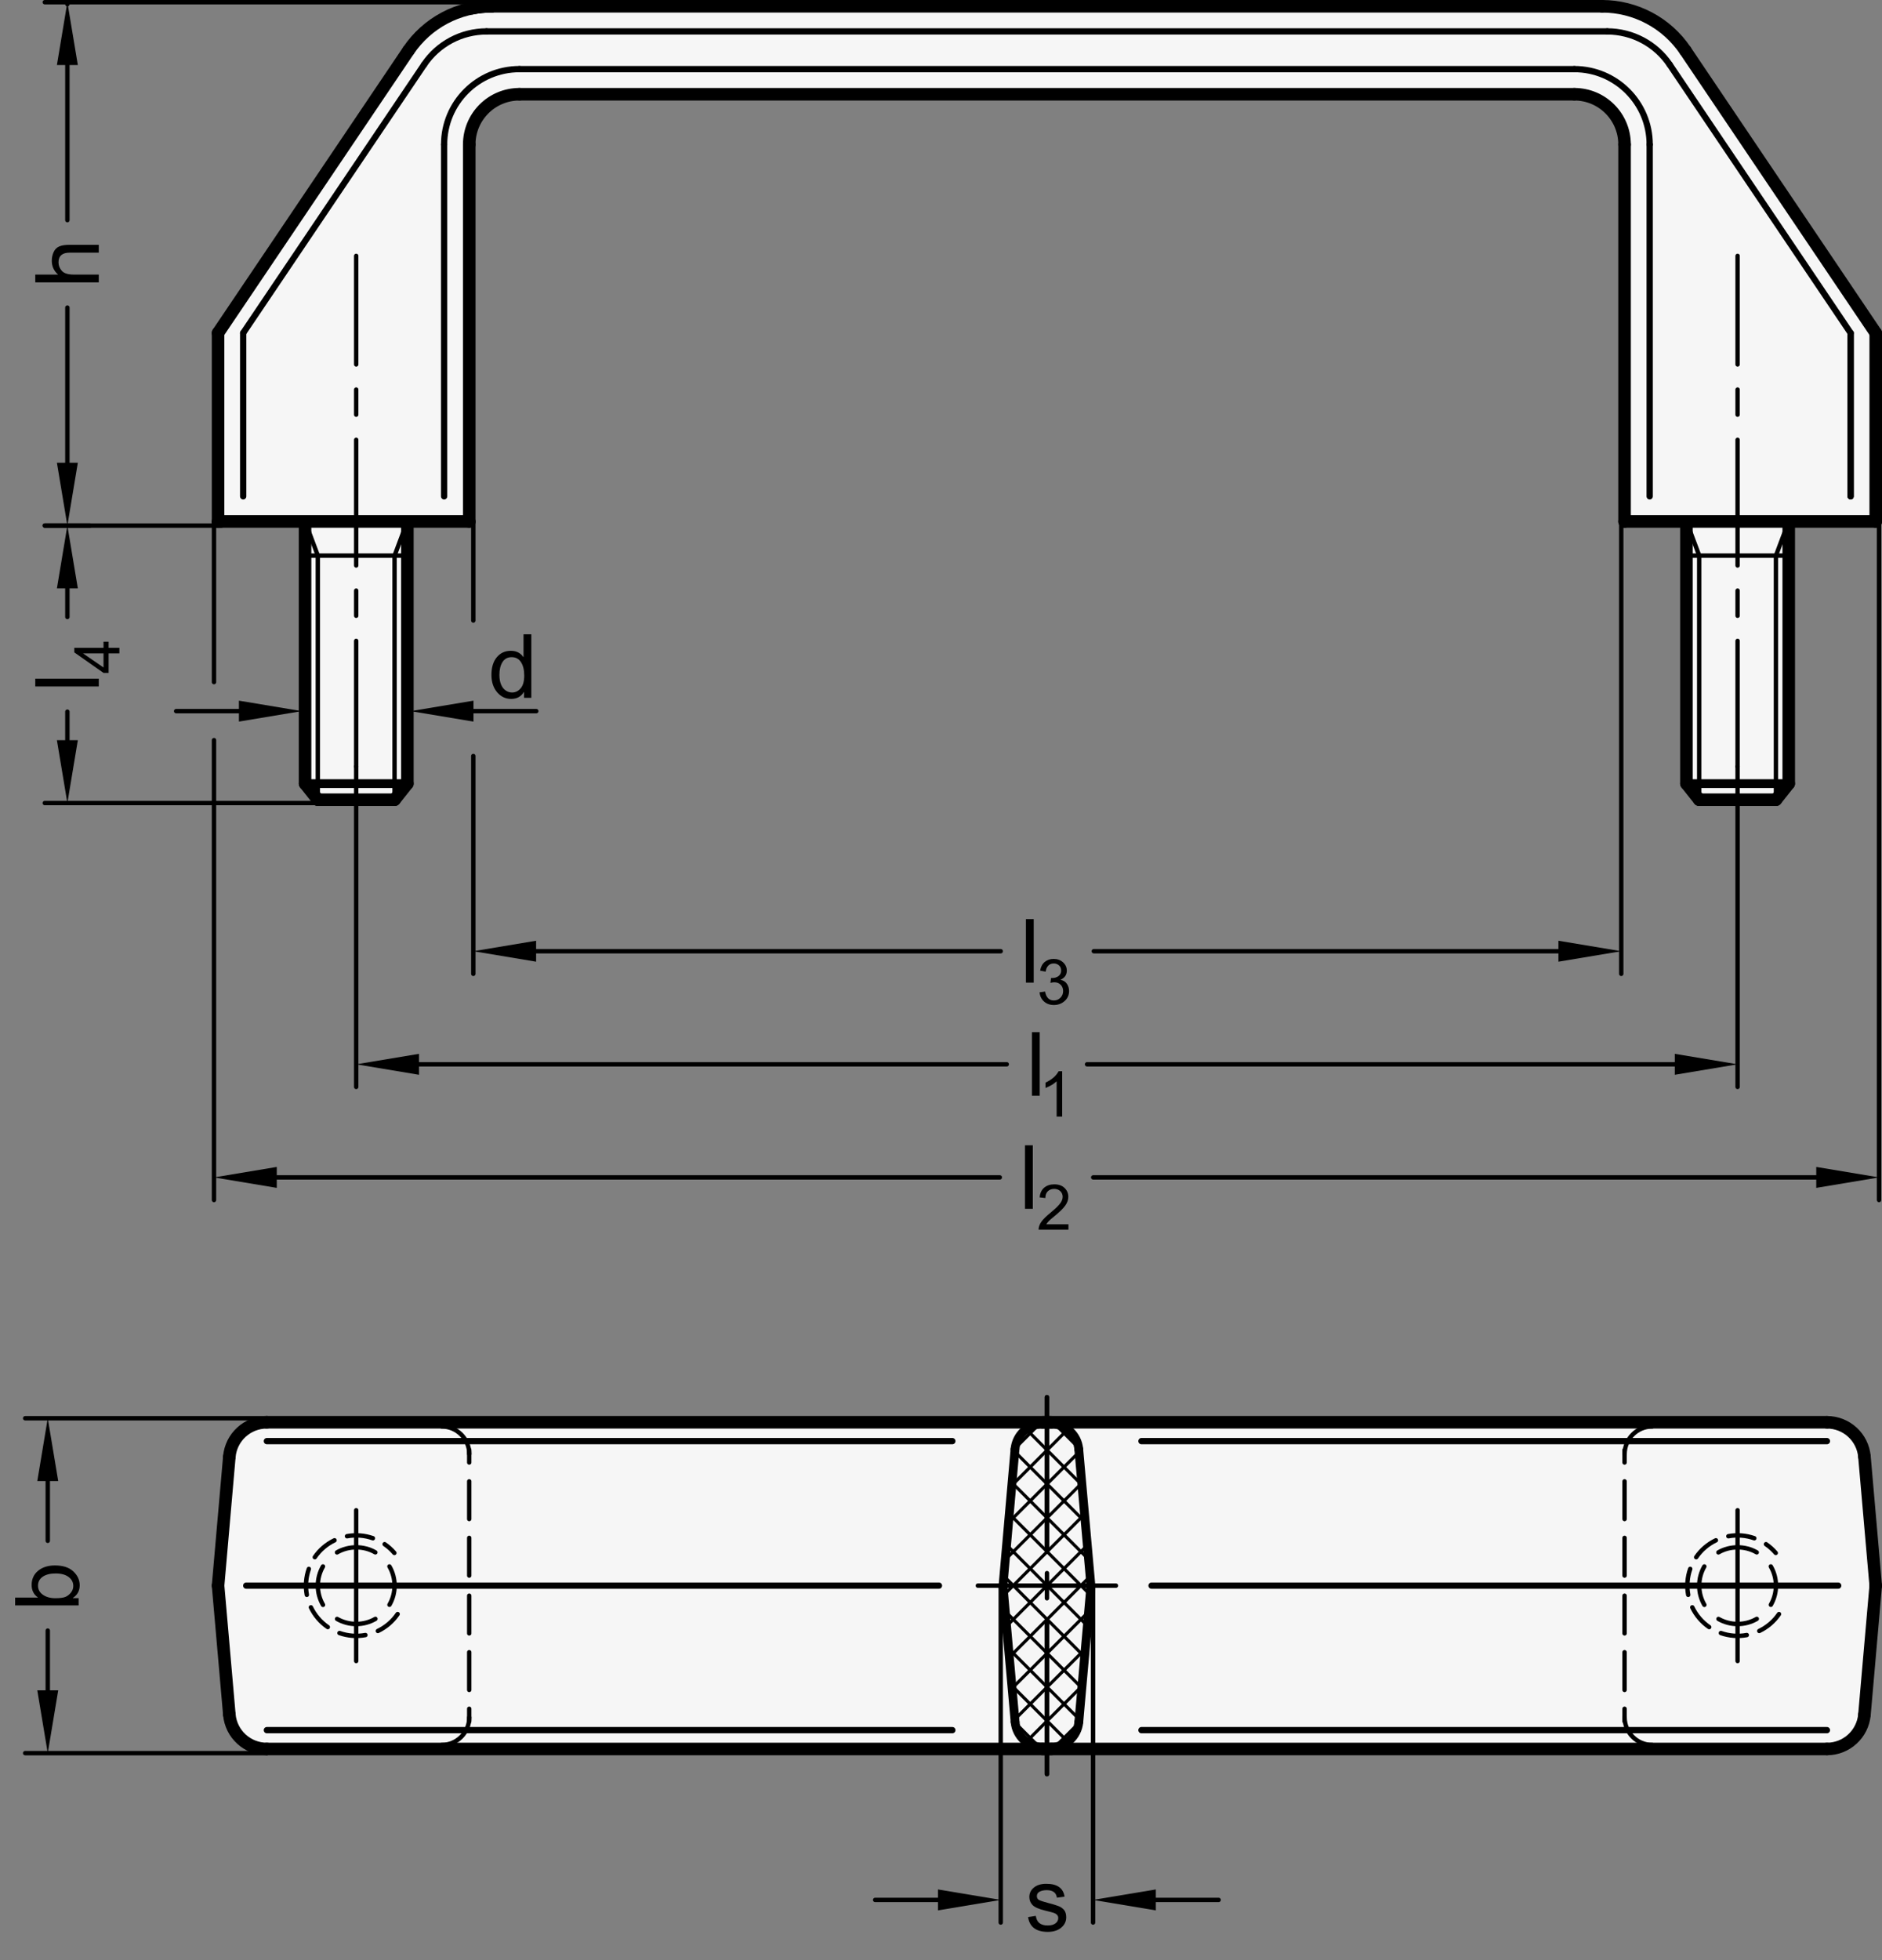 <?xml version="1.0" encoding="utf-8"?>
<!-- Generator: Adobe Illustrator 19.1.0, SVG Export Plug-In . SVG Version: 6.00 Build 0)  -->
<svg version="1.1" xmlns="http://www.w3.org/2000/svg" xmlns:xlink="http://www.w3.org/1999/xlink" x="0px" y="0px"
	 viewBox="0 0 212.407 221.078" enable-background="new 0 0 212.407 221.078" xml:space="preserve">
<rect x="0" y="0" width="212.407" height="221.078" fill="#808080" stroke="none"/>
<g id="MD_x5F_3_x5F_FUELLUNG_x5F_WS">
	<g id="POLYLINE_2_">
		<path fill="#FFFFFF" d="M30.12,197.273c-2.205,0-4.044-1.685-4.236-3.881l-1.272-14.544l1.272-14.544
			c0.192-2.196,2.031-3.881,4.236-3.881h176.07c2.205,0,4.044,1.685,4.236,3.881l1.272,14.544l-1.272,14.544
			c-0.192,2.196-2.031,3.881-4.236,3.881H30.12z"/>
	</g>
	<g id="POLYLINE_3_">
		<path fill="#FFFFFF" d="M52.958,58.819h-6.982v29.566l-1.443,1.819h-8.66l-1.443-1.819V58.819h-9.817v-21.26L46.096,5.707
			c2.108-3.125,5.631-4.998,9.4-4.998h125.317c3.769,0,7.292,1.873,9.4,4.998l21.485,31.852v21.26h-9.817v29.566l-1.443,1.819h-8.66
			l-1.443-1.819V58.819h-6.982v-42.52c0-3.131-2.538-5.669-5.669-5.669H58.628c-3.131,0-5.669,2.538-5.669,5.669V58.819z"/>
	</g>
	<g id="ARC_36_">
		<path fill="#FFFFFF" d="M55.497,0.709c-0.753,0-1.504,0.075-2.242,0.224"/>
	</g>
</g>
<g id="MD_x5F_3_x5F_FUELLUNG_x5F_GR">
	<g id="ARC">
		<path fill="#F6F6F6" d="M55.497,0.709c-0.753,0-1.504,0.075-2.242,0.224"/>
	</g>
	<g id="POLYLINE">
		<path fill="#F6F6F6" d="M52.958,58.819h-6.982v29.566l-1.443,1.819h-8.66l-1.443-1.819V58.819h-9.817v-21.26L46.096,5.707
			c2.108-3.125,5.631-4.998,9.4-4.998h125.317c3.769,0,7.292,1.873,9.4,4.998l21.485,31.852v21.26h-9.817v29.566l-1.443,1.819h-8.66
			l-1.443-1.819V58.819h-6.982v-42.52c0-3.131-2.538-5.669-5.669-5.669H58.628c-3.131,0-5.669,2.538-5.669,5.669V58.819z"/>
	</g>
	<g id="POLYLINE_1_">
		<path fill="#F6F6F6" d="M30.12,197.273c-2.205,0-4.044-1.685-4.236-3.881l-1.272-14.544l1.272-14.544
			c0.192-2.196,2.031-3.881,4.236-3.881h176.07c2.205,0,4.044,1.685,4.236,3.881l1.272,14.544l-1.272,14.544
			c-0.192,2.196-2.031,3.881-4.236,3.881H30.12z"/>
	</g>
</g>
<g id="MD_x5F_1_x5F_050">
	<g id="LINE">
		
			<line fill="none" stroke="#000000" stroke-width="0.709" stroke-linecap="round" stroke-linejoin="round" stroke-miterlimit="10" x1="186.187" y1="55.984" x2="186.187" y2="16.299"/>
	</g>
	<g id="LINE_1_">
		
			<line fill="none" stroke="#000000" stroke-width="0.709" stroke-linecap="round" stroke-linejoin="round" stroke-miterlimit="10" x1="54.912" y1="3.543" x2="181.398" y2="3.543"/>
	</g>
	<g id="LINE_2_">
		
			<line fill="none" stroke="#000000" stroke-width="0.709" stroke-linecap="round" stroke-linejoin="round" stroke-miterlimit="10" x1="177.683" y1="7.795" x2="58.628" y2="7.795"/>
	</g>
	<g id="LINE_3_">
		
			<line fill="none" stroke="#000000" stroke-width="0.709" stroke-linecap="round" stroke-linejoin="round" stroke-miterlimit="10" x1="188.448" y1="7.292" x2="208.864" y2="37.559"/>
	</g>
	<g id="LINE_4_">
		
			<line fill="none" stroke="#000000" stroke-width="0.709" stroke-linecap="round" stroke-linejoin="round" stroke-miterlimit="10" x1="208.864" y1="37.559" x2="208.864" y2="55.984"/>
	</g>
	<g id="ARC_1_">
		
			<path fill="none" stroke="#000000" stroke-width="0.709" stroke-linecap="round" stroke-linejoin="round" stroke-miterlimit="10" d="
			M188.448,7.292c-1.581-2.344-4.223-3.749-7.05-3.749"/>
	</g>
	<g id="ARC_2_">
		
			<path fill="none" stroke="#000000" stroke-width="0.709" stroke-linecap="round" stroke-linejoin="round" stroke-miterlimit="10" d="
			M186.187,16.299c0-4.697-3.807-8.504-8.504-8.504"/>
	</g>
	<g id="LINE_5_">
		
			<line fill="none" stroke="#000000" stroke-width="0.709" stroke-linecap="round" stroke-linejoin="round" stroke-miterlimit="10" x1="30.12" y1="162.548" x2="107.484" y2="162.548"/>
	</g>
	<g id="LINE_6_">
		
			<line fill="none" stroke="#000000" stroke-width="0.709" stroke-linecap="round" stroke-linejoin="round" stroke-miterlimit="10" x1="30.12" y1="195.147" x2="107.484" y2="195.147"/>
	</g>
	<g id="LINE_7_">
		
			<line fill="none" stroke="#000000" stroke-width="0.709" stroke-linecap="round" stroke-linejoin="round" stroke-miterlimit="10" x1="27.791" y1="178.848" x2="105.971" y2="178.848"/>
	</g>
	<g id="LINE_9_">
		
			<line fill="none" stroke="#000000" stroke-width="0.709" stroke-linecap="round" stroke-linejoin="round" stroke-miterlimit="10" x1="128.826" y1="162.548" x2="206.19" y2="162.548"/>
	</g>
	<g id="LINE_10_">
		
			<line fill="none" stroke="#000000" stroke-width="0.709" stroke-linecap="round" stroke-linejoin="round" stroke-miterlimit="10" x1="128.826" y1="195.147" x2="206.19" y2="195.147"/>
	</g>
	<g id="LINE_11_">
		
			<line fill="none" stroke="#000000" stroke-width="0.709" stroke-linecap="round" stroke-linejoin="round" stroke-miterlimit="10" x1="207.463" y1="178.848" x2="129.967" y2="178.848"/>
	</g>
	<g id="LINE_20_">
		
			<line fill="none" stroke="#000000" stroke-width="0.709" stroke-linecap="round" stroke-linejoin="round" stroke-miterlimit="10" x1="208.864" y1="37.559" x2="208.864" y2="55.984"/>
	</g>
	<g id="LINE_81_">
		
			<line fill="none" stroke="#000000" stroke-width="0.709" stroke-linecap="round" stroke-linejoin="round" stroke-miterlimit="10" x1="50.124" y1="55.984" x2="50.124" y2="16.299"/>
	</g>
	<g id="LINE_82_">
		
			<line fill="none" stroke="#000000" stroke-width="0.709" stroke-linecap="round" stroke-linejoin="round" stroke-miterlimit="10" x1="47.862" y1="7.292" x2="27.446" y2="37.559"/>
	</g>
	<g id="ARC_12_">
		
			<path fill="none" stroke="#000000" stroke-width="0.709" stroke-linecap="round" stroke-linejoin="round" stroke-miterlimit="10" d="
			M54.912,3.543c-2.827,0-5.469,1.405-7.05,3.749"/>
	</g>
	<g id="ARC_13_">
		
			<path fill="none" stroke="#000000" stroke-width="0.709" stroke-linecap="round" stroke-linejoin="round" stroke-miterlimit="10" d="
			M58.628,7.795c-4.697,0-8.504,3.807-8.504,8.504"/>
	</g>
	<g id="LINE_83_">
		
			<line fill="none" stroke="#000000" stroke-width="0.709" stroke-linecap="round" stroke-linejoin="round" stroke-miterlimit="10" x1="27.446" y1="37.559" x2="27.446" y2="55.984"/>
	</g>
</g>
<g id="MD_x5F_1_x5F_035">
	<g id="LINE_8_">
		
			<line fill="none" stroke="#000000" stroke-width="0.496" stroke-linecap="round" stroke-linejoin="round" stroke-miterlimit="10" x1="110.36" y1="178.848" x2="125.95" y2="178.848"/>
	</g>
	<g id="LINE_31_">
		
			<line fill="none" stroke="#000000" stroke-width="0.496" stroke-linecap="round" stroke-linejoin="round" stroke-miterlimit="10" x1="40.202" y1="178.848" x2="40.202" y2="170.344"/>
	</g>
	<g id="LINE_32_">
		
			<line fill="none" stroke="#000000" stroke-width="0.496" stroke-linecap="round" stroke-linejoin="round" stroke-miterlimit="10" x1="40.202" y1="178.848" x2="40.202" y2="187.352"/>
	</g>
	<g id="LINE_33_">
		
			<line fill="none" stroke="#000000" stroke-width="0.496" stroke-linecap="round" stroke-linejoin="round" stroke-miterlimit="10" x1="196.108" y1="178.848" x2="196.108" y2="170.344"/>
	</g>
	<g id="LINE_34_">
		
			<line fill="none" stroke="#000000" stroke-width="0.496" stroke-linecap="round" stroke-linejoin="round" stroke-miterlimit="10" x1="196.108" y1="178.848" x2="196.108" y2="187.352"/>
	</g>
	<g id="LINE_35_">
		
			<line fill="none" stroke="#000000" stroke-width="0.496" stroke-linecap="round" stroke-linejoin="round" stroke-miterlimit="10" x1="118.155" y1="174.596" x2="118.155" y2="157.588"/>
	</g>
	<g id="LINE_36_">
		
			<line fill="none" stroke="#000000" stroke-width="0.496" stroke-linecap="round" stroke-linejoin="round" stroke-miterlimit="10" x1="118.155" y1="183.1" x2="118.155" y2="200.108"/>
	</g>
	<g id="LINE_37_">
		
			<line fill="none" stroke="#000000" stroke-width="0.496" stroke-linecap="round" stroke-linejoin="round" stroke-miterlimit="10" x1="196.108" y1="43.94" x2="196.108" y2="46.775"/>
	</g>
	<g id="LINE_38_">
		
			<line fill="none" stroke="#000000" stroke-width="0.496" stroke-linecap="round" stroke-linejoin="round" stroke-miterlimit="10" x1="196.108" y1="49.61" x2="196.108" y2="63.783"/>
	</g>
	<g id="LINE_39_">
		
			<line fill="none" stroke="#000000" stroke-width="0.496" stroke-linecap="round" stroke-linejoin="round" stroke-miterlimit="10" x1="196.108" y1="41.106" x2="196.108" y2="28.862"/>
	</g>
	<g id="LINE_40_">
		
			<line fill="none" stroke="#000000" stroke-width="0.496" stroke-linecap="round" stroke-linejoin="round" stroke-miterlimit="10" x1="40.202" y1="43.94" x2="40.202" y2="46.775"/>
	</g>
	<g id="LINE_41_">
		
			<line fill="none" stroke="#000000" stroke-width="0.496" stroke-linecap="round" stroke-linejoin="round" stroke-miterlimit="10" x1="40.202" y1="49.61" x2="40.202" y2="63.783"/>
	</g>
	<g id="LINE_42_">
		
			<line fill="none" stroke="#000000" stroke-width="0.496" stroke-linecap="round" stroke-linejoin="round" stroke-miterlimit="10" x1="40.202" y1="41.106" x2="40.202" y2="28.862"/>
	</g>
	<g id="LINE_43_">
		
			<line fill="none" stroke="#000000" stroke-width="0.496" stroke-linecap="round" stroke-linejoin="round" stroke-miterlimit="10" x1="52.958" y1="173.462" x2="52.958" y2="177.714"/>
	</g>
	<g id="LINE_44_">
		
			<line fill="none" stroke="#000000" stroke-width="0.496" stroke-linecap="round" stroke-linejoin="round" stroke-miterlimit="10" x1="52.958" y1="164.958" x2="52.958" y2="163.541"/>
	</g>
	<g id="LINE_45_">
		
			<line fill="none" stroke="#000000" stroke-width="0.496" stroke-linecap="round" stroke-linejoin="round" stroke-miterlimit="10" x1="52.958" y1="167.084" x2="52.958" y2="171.336"/>
	</g>
	<g id="LINE_46_">
		
			<line fill="none" stroke="#000000" stroke-width="0.496" stroke-linecap="round" stroke-linejoin="round" stroke-miterlimit="10" x1="52.958" y1="184.234" x2="52.958" y2="179.982"/>
	</g>
	<g id="LINE_47_">
		
			<line fill="none" stroke="#000000" stroke-width="0.496" stroke-linecap="round" stroke-linejoin="round" stroke-miterlimit="10" x1="52.958" y1="190.611" x2="52.958" y2="186.359"/>
	</g>
	<g id="LINE_48_">
		
			<line fill="none" stroke="#000000" stroke-width="0.496" stroke-linecap="round" stroke-linejoin="round" stroke-miterlimit="10" x1="52.958" y1="192.737" x2="52.958" y2="194.155"/>
	</g>
	<g id="LINE_49_">
		
			<line fill="none" stroke="#000000" stroke-width="0.496" stroke-linecap="round" stroke-linejoin="round" stroke-miterlimit="10" x1="183.352" y1="164.958" x2="183.352" y2="163.541"/>
	</g>
	<g id="LINE_50_">
		
			<line fill="none" stroke="#000000" stroke-width="0.496" stroke-linecap="round" stroke-linejoin="round" stroke-miterlimit="10" x1="183.352" y1="167.084" x2="183.352" y2="171.336"/>
	</g>
	<g id="LINE_51_">
		
			<line fill="none" stroke="#000000" stroke-width="0.496" stroke-linecap="round" stroke-linejoin="round" stroke-miterlimit="10" x1="183.352" y1="173.462" x2="183.352" y2="177.714"/>
	</g>
	<g id="LINE_52_">
		
			<line fill="none" stroke="#000000" stroke-width="0.496" stroke-linecap="round" stroke-linejoin="round" stroke-miterlimit="10" x1="183.352" y1="184.234" x2="183.352" y2="179.982"/>
	</g>
	<g id="LINE_53_">
		
			<line fill="none" stroke="#000000" stroke-width="0.496" stroke-linecap="round" stroke-linejoin="round" stroke-miterlimit="10" x1="183.352" y1="192.737" x2="183.352" y2="194.155"/>
	</g>
	<g id="LINE_54_">
		
			<line fill="none" stroke="#000000" stroke-width="0.496" stroke-linecap="round" stroke-linejoin="round" stroke-miterlimit="10" x1="183.352" y1="190.611" x2="183.352" y2="186.359"/>
	</g>
	<g id="LINE_55_">
		
			<line fill="none" stroke="#000000" stroke-width="0.496" stroke-linecap="round" stroke-linejoin="round" stroke-miterlimit="10" x1="35.872" y1="90.204" x2="35.872" y2="62.668"/>
	</g>
	<g id="LINE_56_">
		
			<line fill="none" stroke="#000000" stroke-width="0.496" stroke-linecap="round" stroke-linejoin="round" stroke-miterlimit="10" x1="44.533" y1="90.204" x2="44.533" y2="62.668"/>
	</g>
	<g id="LINE_63_">
		
			<line fill="none" stroke="#000000" stroke-width="0.496" stroke-linecap="round" stroke-linejoin="round" stroke-miterlimit="10" x1="44.533" y1="62.668" x2="45.976" y2="58.819"/>
	</g>
	<g id="LINE_64_">
		
			<line fill="none" stroke="#000000" stroke-width="0.496" stroke-linecap="round" stroke-linejoin="round" stroke-miterlimit="10" x1="45.976" y1="62.668" x2="34.429" y2="62.668"/>
	</g>
	<g id="LINE_65_">
		
			<line fill="none" stroke="#000000" stroke-width="0.496" stroke-linecap="round" stroke-linejoin="round" stroke-miterlimit="10" x1="35.872" y1="62.668" x2="34.429" y2="58.819"/>
	</g>
	<g id="LINE_66_">
		
			<line fill="none" stroke="#000000" stroke-width="0.496" stroke-linecap="round" stroke-linejoin="round" stroke-miterlimit="10" x1="40.202" y1="66.617" x2="40.202" y2="69.452"/>
	</g>
	<g id="LINE_67_">
		
			<line fill="none" stroke="#000000" stroke-width="0.496" stroke-linecap="round" stroke-linejoin="round" stroke-miterlimit="10" x1="40.202" y1="72.287" x2="40.202" y2="86.46"/>
	</g>
	<g id="LINE_68_">
		
			<line fill="none" stroke="#000000" stroke-width="0.496" stroke-linecap="round" stroke-linejoin="round" stroke-miterlimit="10" x1="191.778" y1="90.204" x2="191.778" y2="62.668"/>
	</g>
	<g id="LINE_69_">
		
			<line fill="none" stroke="#000000" stroke-width="0.496" stroke-linecap="round" stroke-linejoin="round" stroke-miterlimit="10" x1="200.438" y1="90.204" x2="200.438" y2="62.668"/>
	</g>
	<g id="LINE_76_">
		
			<line fill="none" stroke="#000000" stroke-width="0.496" stroke-linecap="round" stroke-linejoin="round" stroke-miterlimit="10" x1="200.438" y1="62.668" x2="201.881" y2="58.819"/>
	</g>
	<g id="LINE_77_">
		
			<line fill="none" stroke="#000000" stroke-width="0.496" stroke-linecap="round" stroke-linejoin="round" stroke-miterlimit="10" x1="201.881" y1="62.668" x2="190.334" y2="62.668"/>
	</g>
	<g id="LINE_78_">
		
			<line fill="none" stroke="#000000" stroke-width="0.496" stroke-linecap="round" stroke-linejoin="round" stroke-miterlimit="10" x1="191.778" y1="62.668" x2="190.334" y2="58.819"/>
	</g>
	<g id="LINE_79_">
		
			<line fill="none" stroke="#000000" stroke-width="0.496" stroke-linecap="round" stroke-linejoin="round" stroke-miterlimit="10" x1="196.108" y1="66.617" x2="196.108" y2="69.452"/>
	</g>
	<g id="LINE_80_">
		
			<line fill="none" stroke="#000000" stroke-width="0.496" stroke-linecap="round" stroke-linejoin="round" stroke-miterlimit="10" x1="196.108" y1="72.287" x2="196.108" y2="86.46"/>
	</g>
	<g id="ARC_14_">
		
			<path fill="none" stroke="#000000" stroke-width="0.496" stroke-linecap="round" stroke-linejoin="round" stroke-miterlimit="10" d="
			M35.088,181.294c0.429,0.898,1.088,1.667,1.908,2.229"/>
	</g>
	<g id="ARC_15_">
		
			<path fill="none" stroke="#000000" stroke-width="0.496" stroke-linecap="round" stroke-linejoin="round" stroke-miterlimit="10" d="
			M34.856,176.961c-0.331,0.938-0.409,1.948-0.227,2.926"/>
	</g>
	<g id="ARC_16_">
		
			<path fill="none" stroke="#000000" stroke-width="0.496" stroke-linecap="round" stroke-linejoin="round" stroke-miterlimit="10" d="
			M37.756,173.733c-0.898,0.429-1.667,1.088-2.229,1.908"/>
	</g>
	<g id="ARC_17_">
		
			<path fill="none" stroke="#000000" stroke-width="0.496" stroke-linecap="round" stroke-linejoin="round" stroke-miterlimit="10" d="
			M42.089,173.502c-0.938-0.331-1.948-0.409-2.926-0.227"/>
	</g>
	<g id="ARC_18_">
		
			<path fill="none" stroke="#000000" stroke-width="0.496" stroke-linecap="round" stroke-linejoin="round" stroke-miterlimit="10" d="
			M44.509,175.161c-0.322-0.376-0.692-0.709-1.101-0.989"/>
	</g>
	<g id="ARC_19_">
		
			<path fill="none" stroke="#000000" stroke-width="0.496" stroke-linecap="round" stroke-linejoin="round" stroke-miterlimit="10" d="
			M42.649,183.962c0.898-0.429,1.667-1.088,2.229-1.908"/>
	</g>
	<g id="ARC_20_">
		
			<path fill="none" stroke="#000000" stroke-width="0.496" stroke-linecap="round" stroke-linejoin="round" stroke-miterlimit="10" d="
			M38.316,184.194c0.938,0.331,1.948,0.409,2.926,0.227"/>
	</g>
	<g id="ARC_21_">
		
			<path fill="none" stroke="#000000" stroke-width="0.496" stroke-linecap="round" stroke-linejoin="round" stroke-miterlimit="10" d="
			M190.994,181.294c0.429,0.898,1.088,1.667,1.908,2.229"/>
	</g>
	<g id="ARC_22_">
		
			<path fill="none" stroke="#000000" stroke-width="0.496" stroke-linecap="round" stroke-linejoin="round" stroke-miterlimit="10" d="
			M190.762,176.961c-0.331,0.938-0.409,1.948-0.227,2.926"/>
	</g>
	<g id="ARC_23_">
		
			<path fill="none" stroke="#000000" stroke-width="0.496" stroke-linecap="round" stroke-linejoin="round" stroke-miterlimit="10" d="
			M193.662,173.733c-0.898,0.429-1.667,1.088-2.229,1.908"/>
	</g>
	<g id="ARC_24_">
		
			<path fill="none" stroke="#000000" stroke-width="0.496" stroke-linecap="round" stroke-linejoin="round" stroke-miterlimit="10" d="
			M197.994,173.502c-0.938-0.331-1.948-0.409-2.926-0.227"/>
	</g>
	<g id="ARC_25_">
		
			<path fill="none" stroke="#000000" stroke-width="0.496" stroke-linecap="round" stroke-linejoin="round" stroke-miterlimit="10" d="
			M200.415,175.161c-0.322-0.376-0.692-0.709-1.101-0.989"/>
	</g>
	<g id="ARC_26_">
		
			<path fill="none" stroke="#000000" stroke-width="0.496" stroke-linecap="round" stroke-linejoin="round" stroke-miterlimit="10" d="
			M198.554,183.962c0.898-0.429,1.667-1.088,2.229-1.908"/>
	</g>
	<g id="ARC_27_">
		
			<path fill="none" stroke="#000000" stroke-width="0.496" stroke-linecap="round" stroke-linejoin="round" stroke-miterlimit="10" d="
			M194.221,184.194c0.938,0.331,1.948,0.409,2.926,0.227"/>
	</g>
	<g id="ARC_32_">
		
			<path fill="none" stroke="#000000" stroke-width="0.496" stroke-linecap="round" stroke-linejoin="round" stroke-miterlimit="10" d="
			M52.965,164.009c0-1.722-1.396-3.118-3.118-3.118"/>
	</g>
	<g id="ARC_33_">
		
			<path fill="none" stroke="#000000" stroke-width="0.496" stroke-linecap="round" stroke-linejoin="round" stroke-miterlimit="10" d="
			M49.847,196.82c1.722,0,3.118-1.396,3.118-3.118"/>
	</g>
	<g id="LINE_122_">
		
			<line fill="none" stroke="#000000" stroke-width="0.496" stroke-linecap="round" stroke-linejoin="round" stroke-miterlimit="10" x1="118.162" y1="174.603" x2="118.162" y2="157.595"/>
	</g>
	<g id="LINE_123_">
		
			<line fill="none" stroke="#000000" stroke-width="0.496" stroke-linecap="round" stroke-linejoin="round" stroke-miterlimit="10" x1="118.162" y1="177.438" x2="118.162" y2="180.272"/>
	</g>
	<g id="LINE_124_">
		
			<line fill="none" stroke="#000000" stroke-width="0.496" stroke-linecap="round" stroke-linejoin="round" stroke-miterlimit="10" x1="118.162" y1="183.107" x2="118.162" y2="200.115"/>
	</g>
	<g id="ARC_34_">
		
			<path fill="none" stroke="#000000" stroke-width="0.496" stroke-linecap="round" stroke-linejoin="round" stroke-miterlimit="10" d="
			M186.477,160.891c-1.722,0-3.118,1.396-3.118,3.118"/>
	</g>
	<g id="ARC_35_">
		
			<path fill="none" stroke="#000000" stroke-width="0.496" stroke-linecap="round" stroke-linejoin="round" stroke-miterlimit="10" d="
			M183.359,193.702c0,1.722,1.396,3.118,3.118,3.118"/>
	</g>
</g>
<g id="MD_x5F_2_x5F_BEMASSUNG">
	<g id="LINE_12_">
		
			<line stroke="#000000" stroke-width="0.496" stroke-linecap="round" stroke-linejoin="round" stroke-miterlimit="10" x1="53.419" y1="58.819" x2="53.419" y2="69.989"/>
	</g>
	<g id="POINT">
		
			<line stroke="#000000" stroke-width="0.496" stroke-linecap="round" stroke-linejoin="round" stroke-miterlimit="10" x1="183.352" y1="58.819" x2="183.352" y2="58.819"/>
	</g>
	<g id="LINE_13_">
		
			<line stroke="#000000" stroke-width="0.496" stroke-linecap="round" stroke-linejoin="round" stroke-miterlimit="10" x1="24.151" y1="58.819" x2="24.151" y2="76.935"/>
	</g>
	<g id="POINT_1_">
		
			<line stroke="#000000" stroke-width="0.496" stroke-linecap="round" stroke-linejoin="round" stroke-miterlimit="10" x1="211.698" y1="58.819" x2="211.698" y2="58.819"/>
	</g>
	<g id="POINT_2_">
		
			<line stroke="#000000" stroke-width="0.496" stroke-linecap="round" stroke-linejoin="round" stroke-miterlimit="10" x1="211.698" y1="58.819" x2="211.698" y2="58.819"/>
	</g>
	<g id="POINT_3_">
		
			<line stroke="#000000" stroke-width="0.496" stroke-linecap="round" stroke-linejoin="round" stroke-miterlimit="10" x1="53.255" y1="0.933" x2="53.255" y2="0.933"/>
	</g>
	<g id="POINT_4_">
		
			<line stroke="#000000" stroke-width="0.496" stroke-linecap="round" stroke-linejoin="round" stroke-miterlimit="10" x1="7.604" y1="0.472" x2="7.604" y2="0.472"/>
	</g>
	<g id="LINE_84_">
		
			<line stroke="#000000" stroke-width="0.496" stroke-linecap="round" stroke-linejoin="round" stroke-miterlimit="10" x1="53.419" y1="85.271" x2="53.419" y2="109.841"/>
	</g>
	<g id="LINE_85_">
		
			<line stroke="#000000" stroke-width="0.496" stroke-linecap="round" stroke-linejoin="round" stroke-miterlimit="10" x1="182.977" y1="58.821" x2="182.977" y2="109.841"/>
	</g>
	<g id="LINE_86_">
		
			<line stroke="#000000" stroke-width="0.496" stroke-linecap="round" stroke-linejoin="round" stroke-miterlimit="10" x1="60.506" y1="107.29" x2="112.945" y2="107.29"/>
	</g>
	<g id="LINE_87_">
		
			<line stroke="#000000" stroke-width="0.496" stroke-linecap="round" stroke-linejoin="round" stroke-miterlimit="10" x1="175.89" y1="107.29" x2="123.45" y2="107.29"/>
	</g>
	<g id="SOLID">
		<polygon points="60.506,106.109 53.419,107.29 60.506,108.471 		"/>
	</g>
	<g id="SOLID_1_">
		<polygon points="175.89,106.109 182.977,107.29 175.89,108.471 		"/>
	</g>
	<g id="MTEXT">
		<g>
			<path d="M116.668,110.833h-0.88v-7.165h0.88V110.833z"/>
		</g>
		<g>
			<path d="M119.704,110.518c0.314,0.061,0.553,0.213,0.713,0.456c0.161,0.244,0.241,0.51,0.241,0.797
				c0,0.463-0.168,0.843-0.505,1.14c-0.336,0.298-0.739,0.446-1.209,0.446c-0.449,0-0.819-0.131-1.11-0.393
				c-0.292-0.261-0.462-0.607-0.51-1.037l0.624-0.087c0.063,0.336,0.177,0.587,0.342,0.753c0.165,0.167,0.384,0.25,0.654,0.25
				c0.291,0,0.538-0.103,0.741-0.308c0.202-0.204,0.303-0.455,0.303-0.751c0-0.284-0.092-0.521-0.275-0.708s-0.424-0.281-0.72-0.281
				c-0.121,0-0.268,0.022-0.441,0.066l0.073-0.548c0.167,0,0.299-0.009,0.396-0.024c0.098-0.017,0.206-0.056,0.326-0.118
				s0.22-0.152,0.299-0.269c0.078-0.117,0.118-0.263,0.118-0.436c0-0.253-0.084-0.448-0.252-0.587s-0.361-0.208-0.581-0.208
				c-0.252,0-0.458,0.08-0.616,0.239s-0.259,0.388-0.3,0.684l-0.625-0.114c0.081-0.442,0.26-0.772,0.536-0.992
				s0.606-0.33,0.991-0.33c0.423,0,0.776,0.128,1.06,0.384c0.283,0.255,0.425,0.568,0.425,0.938c0,0.474-0.232,0.815-0.697,1.023
				V110.518z"/>
		</g>
	</g>
	<g id="LINE_88_">
		
			<line stroke="#000000" stroke-width="0.496" stroke-linecap="round" stroke-linejoin="round" stroke-miterlimit="10" x1="40.202" y1="86.46" x2="40.202" y2="122.597"/>
	</g>
	<g id="LINE_89_">
		
			<line stroke="#000000" stroke-width="0.496" stroke-linecap="round" stroke-linejoin="round" stroke-miterlimit="10" x1="196.108" y1="86.46" x2="196.108" y2="122.597"/>
	</g>
	<g id="LINE_90_">
		
			<line stroke="#000000" stroke-width="0.496" stroke-linecap="round" stroke-linejoin="round" stroke-miterlimit="10" x1="47.289" y1="120.046" x2="113.623" y2="120.046"/>
	</g>
	<g id="LINE_91_">
		
			<line stroke="#000000" stroke-width="0.496" stroke-linecap="round" stroke-linejoin="round" stroke-miterlimit="10" x1="189.021" y1="120.046" x2="122.687" y2="120.046"/>
	</g>
	<g id="SOLID_2_">
		<polygon points="47.289,118.865 40.202,120.046 47.289,121.227 		"/>
	</g>
	<g id="SOLID_3_">
		<polygon points="189.021,118.865 196.108,120.046 189.021,121.227 		"/>
	</g>
	<g id="MTEXT_1_">
		<g>
			<path d="M117.346,123.589h-0.88v-7.165h0.88V123.589z"/>
		</g>
		<g>
			<path d="M119.88,125.941h-0.625v-3.98c-0.313,0.297-0.729,0.548-1.253,0.753v-0.604c0.72-0.345,1.21-0.771,1.472-1.28h0.406
				V125.941z"/>
		</g>
	</g>
	<g id="LINE_92_">
		
			<line stroke="#000000" stroke-width="0.496" stroke-linecap="round" stroke-linejoin="round" stroke-miterlimit="10" x1="24.151" y1="83.482" x2="24.151" y2="135.353"/>
	</g>
	<g id="LINE_93_">
		
			<line stroke="#000000" stroke-width="0.496" stroke-linecap="round" stroke-linejoin="round" stroke-miterlimit="10" x1="212.074" y1="58.819" x2="212.074" y2="135.353"/>
	</g>
	<g id="LINE_94_">
		
			<line stroke="#000000" stroke-width="0.496" stroke-linecap="round" stroke-linejoin="round" stroke-miterlimit="10" x1="31.238" y1="132.802" x2="112.843" y2="132.802"/>
	</g>
	<g id="LINE_95_">
		
			<line stroke="#000000" stroke-width="0.496" stroke-linecap="round" stroke-linejoin="round" stroke-miterlimit="10" x1="204.987" y1="132.802" x2="123.382" y2="132.802"/>
	</g>
	<g id="SOLID_4_">
		<polygon points="31.238,131.621 24.151,132.802 31.238,133.983 		"/>
	</g>
	<g id="SOLID_5_">
		<polygon points="204.987,131.621 212.074,132.802 204.987,133.983 		"/>
	</g>
	<g id="MTEXT_2_">
		<g>
			<path d="M116.565,136.345h-0.88v-7.165h0.88V136.345z"/>
		</g>
		<g>
			<path d="M120.586,138.697h-3.369c0-0.287,0.1-0.577,0.3-0.871s0.574-0.661,1.122-1.104c0.336-0.269,0.636-0.55,0.899-0.845
				s0.396-0.592,0.396-0.89c0-0.257-0.091-0.47-0.272-0.638c-0.182-0.167-0.411-0.251-0.688-0.251c-0.28,0-0.516,0.086-0.705,0.259
				c-0.189,0.172-0.285,0.43-0.288,0.771l-0.642-0.072c0.039-0.477,0.209-0.841,0.509-1.094c0.299-0.252,0.679-0.378,1.14-0.378
				c0.499,0,0.889,0.139,1.167,0.415c0.279,0.276,0.419,0.609,0.419,1.001c0,0.326-0.118,0.656-0.353,0.99
				c-0.234,0.335-0.703,0.781-1.403,1.342c-0.368,0.293-0.612,0.547-0.732,0.76h2.502V138.697z"/>
		</g>
	</g>
	<g id="LINE_96_">
		
			<line stroke="#000000" stroke-width="0.496" stroke-linecap="round" stroke-linejoin="round" stroke-miterlimit="10" x1="55.497" y1="0.248" x2="5.053" y2="0.248"/>
	</g>
	<g id="LINE_97_">
		
			<line stroke="#000000" stroke-width="0.496" stroke-linecap="round" stroke-linejoin="round" stroke-miterlimit="10" x1="5.053" y1="59.28" x2="10.155" y2="59.28"/>
	</g>
	<g id="LINE_98_">
		
			<line stroke="#000000" stroke-width="0.496" stroke-linecap="round" stroke-linejoin="round" stroke-miterlimit="10" x1="7.604" y1="7.335" x2="7.604" y2="24.834"/>
	</g>
	<g id="LINE_99_">
		
			<line stroke="#000000" stroke-width="0.496" stroke-linecap="round" stroke-linejoin="round" stroke-miterlimit="10" x1="7.604" y1="52.193" x2="7.604" y2="34.694"/>
	</g>
	<g id="SOLID_6_">
		<polygon points="6.423,7.335 7.604,0.248 8.785,7.335 		"/>
	</g>
	<g id="SOLID_7_">
		<polygon points="6.423,52.193 7.604,59.28 8.785,52.193 		"/>
	</g>
	<g id="MTEXT_3_">
		<g>
			<path d="M11.147,27.613v0.884H7.873c-0.424,0-0.741,0.091-0.953,0.274s-0.317,0.455-0.317,0.816c0,0.359,0.124,0.679,0.374,0.96
				c0.249,0.282,0.694,0.423,1.336,0.423h2.835v0.88H3.982v-0.88h2.571c-0.473-0.417-0.709-0.938-0.709-1.564
				c0-0.335,0.068-0.656,0.205-0.963c0.137-0.306,0.347-0.521,0.631-0.645c0.283-0.124,0.678-0.186,1.183-0.186H11.147z"/>
		</g>
	</g>
	<g id="LINE_100_">
		
			<line stroke="#000000" stroke-width="0.496" stroke-linecap="round" stroke-linejoin="round" stroke-miterlimit="10" x1="30.127" y1="159.969" x2="2.839" y2="159.969"/>
	</g>
	<g id="LINE_101_">
		
			<line stroke="#000000" stroke-width="0.496" stroke-linecap="round" stroke-linejoin="round" stroke-miterlimit="10" x1="30.127" y1="197.741" x2="2.839" y2="197.741"/>
	</g>
	<g id="LINE_102_">
		
			<line stroke="#000000" stroke-width="0.496" stroke-linecap="round" stroke-linejoin="round" stroke-miterlimit="10" x1="5.39" y1="167.056" x2="5.39" y2="173.792"/>
	</g>
	<g id="LINE_103_">
		
			<line stroke="#000000" stroke-width="0.496" stroke-linecap="round" stroke-linejoin="round" stroke-miterlimit="10" x1="5.39" y1="190.654" x2="5.39" y2="183.918"/>
	</g>
	<g id="SOLID_8_">
		<polygon points="4.209,167.056 5.39,159.969 6.571,167.056 		"/>
	</g>
	<g id="SOLID_9_">
		<polygon points="4.209,190.654 5.39,197.741 6.571,190.654 		"/>
	</g>
	<g id="MTEXT_4_">
		<g>
			<path d="M4.27,180.173c-0.466-0.326-0.699-0.793-0.699-1.398c0-0.668,0.243-1.202,0.729-1.604c0.485-0.4,1.119-0.601,1.9-0.601
				c0.903,0,1.595,0.224,2.075,0.672s0.721,0.972,0.721,1.571c0,0.609-0.257,1.084-0.772,1.422v0.02h0.65v0.822H1.708v-0.881H4.27
				V180.173z M8.271,178.882c0-0.407-0.175-0.743-0.525-1.009c-0.35-0.266-0.841-0.398-1.473-0.398
				c-0.609,0-1.093,0.122-1.449,0.366c-0.357,0.244-0.535,0.582-0.535,1.012c0,0.424,0.184,0.766,0.552,1.023
				c0.368,0.26,0.834,0.389,1.397,0.389c0.551,0,0.943-0.053,1.176-0.16c0.233-0.107,0.435-0.27,0.604-0.486
				C8.188,179.401,8.271,179.155,8.271,178.882z"/>
		</g>
	</g>
	<g id="LINE_104_">
		
			<line stroke="#000000" stroke-width="0.496" stroke-linecap="round" stroke-linejoin="round" stroke-miterlimit="10" x1="112.946" y1="178.848" x2="112.946" y2="216.847"/>
	</g>
	<g id="LINE_105_">
		
			<line stroke="#000000" stroke-width="0.496" stroke-linecap="round" stroke-linejoin="round" stroke-miterlimit="10" x1="123.364" y1="178.848" x2="123.364" y2="216.847"/>
	</g>
	<g id="LINE_106_">
		
			<line stroke="#000000" stroke-width="0.496" stroke-linecap="round" stroke-linejoin="round" stroke-miterlimit="10" x1="105.86" y1="214.296" x2="98.773" y2="214.296"/>
	</g>
	<g id="LINE_107_">
		
			<line stroke="#000000" stroke-width="0.496" stroke-linecap="round" stroke-linejoin="round" stroke-miterlimit="10" x1="130.45" y1="214.296" x2="137.537" y2="214.296"/>
	</g>
	<g id="MTEXT_5_">
		<g>
			<path d="M119.285,214.045c-0.039-0.283-0.153-0.496-0.345-0.638c-0.19-0.142-0.455-0.212-0.794-0.212
				c-0.336,0-0.606,0.057-0.813,0.171s-0.311,0.28-0.311,0.498c0,0.205,0.082,0.353,0.247,0.44c0.164,0.088,0.489,0.195,0.975,0.322
				c0.548,0.14,0.957,0.264,1.229,0.371c0.271,0.107,0.483,0.259,0.635,0.452c0.152,0.194,0.228,0.464,0.228,0.81
				c0,0.462-0.188,0.852-0.566,1.168c-0.378,0.315-0.884,0.474-1.516,0.474c-0.658,0-1.172-0.14-1.542-0.418
				s-0.597-0.696-0.682-1.253l0.875-0.133c0.046,0.362,0.18,0.633,0.403,0.812c0.223,0.18,0.535,0.269,0.936,0.269
				c0.385,0,0.68-0.08,0.885-0.241s0.308-0.357,0.308-0.589c0-0.157-0.047-0.282-0.142-0.377c-0.095-0.094-0.213-0.165-0.354-0.212
				c-0.142-0.048-0.46-0.132-0.955-0.252c-0.736-0.176-1.223-0.39-1.459-0.641s-0.354-0.551-0.354-0.899
				c0-0.433,0.173-0.79,0.519-1.07c0.345-0.28,0.81-0.42,1.393-0.42c0.619,0,1.101,0.121,1.444,0.364
				c0.344,0.242,0.55,0.605,0.618,1.087L119.285,214.045z"/>
		</g>
	</g>
	<g id="SOLID_10_">
		<polygon points="105.86,213.115 112.946,214.296 105.86,215.477 		"/>
	</g>
	<g id="SOLID_11_">
		<polygon points="130.45,213.115 123.364,214.296 130.45,215.477 		"/>
	</g>
	<g id="LINE_108_">
		
			<line stroke="#000000" stroke-width="0.496" stroke-linecap="round" stroke-linejoin="round" stroke-miterlimit="10" x1="34.054" y1="80.21" x2="34.054" y2="77.659"/>
	</g>
	<g id="LINE_109_">
		
			<line stroke="#000000" stroke-width="0.496" stroke-linecap="round" stroke-linejoin="round" stroke-miterlimit="10" x1="46.351" y1="80.21" x2="46.351" y2="77.659"/>
	</g>
	<g id="LINE_110_">
		
			<line stroke="#000000" stroke-width="0.496" stroke-linecap="round" stroke-linejoin="round" stroke-miterlimit="10" x1="26.967" y1="80.21" x2="19.88" y2="80.21"/>
	</g>
	<g id="LINE_111_">
		
			<line stroke="#000000" stroke-width="0.496" stroke-linecap="round" stroke-linejoin="round" stroke-miterlimit="10" x1="53.438" y1="80.21" x2="60.524" y2="80.21"/>
	</g>
	<g id="MTEXT_6_">
		<g>
			<path d="M59.967,78.71h-0.821v-0.66h-0.02c-0.316,0.521-0.793,0.782-1.432,0.782c-0.635,0-1.166-0.252-1.591-0.755
				c-0.425-0.504-0.638-1.156-0.638-1.957c0-0.838,0.2-1.499,0.601-1.984s0.93-0.729,1.588-0.729c0.619,0,1.09,0.236,1.413,0.709
				h0.02v-2.571h0.879V78.71z M57.787,78.108c0.384,0,0.71-0.157,0.978-0.474s0.401-0.795,0.401-1.437
				c0-0.633-0.122-1.136-0.367-1.511c-0.244-0.374-0.595-0.562-1.051-0.562s-0.801,0.183-1.034,0.55
				c-0.233,0.366-0.35,0.848-0.35,1.444c0,0.43,0.063,0.794,0.188,1.092s0.3,0.522,0.525,0.672
				C57.303,78.034,57.54,78.108,57.787,78.108z"/>
		</g>
	</g>
	<g id="SOLID_12_">
		<polygon points="26.967,79.029 34.054,80.21 26.967,81.391 		"/>
	</g>
	<g id="SOLID_13_">
		<polygon points="53.438,79.029 46.351,80.21 53.438,81.391 		"/>
	</g>
	<g id="LINE_112_">
		
			<line stroke="#000000" stroke-width="0.496" stroke-linecap="round" stroke-linejoin="round" stroke-miterlimit="10" x1="24.995" y1="59.28" x2="5.053" y2="59.28"/>
	</g>
	<g id="LINE_113_">
		
			<line stroke="#000000" stroke-width="0.496" stroke-linecap="round" stroke-linejoin="round" stroke-miterlimit="10" x1="35.872" y1="90.579" x2="5.053" y2="90.579"/>
	</g>
	<g id="LINE_114_">
		
			<line stroke="#000000" stroke-width="0.496" stroke-linecap="round" stroke-linejoin="round" stroke-miterlimit="10" x1="7.604" y1="66.366" x2="7.604" y2="69.588"/>
	</g>
	<g id="LINE_115_">
		
			<line stroke="#000000" stroke-width="0.496" stroke-linecap="round" stroke-linejoin="round" stroke-miterlimit="10" x1="7.604" y1="83.493" x2="7.604" y2="80.271"/>
	</g>
	<g id="MTEXT_7_">
		<g>
			<path d="M11.147,76.549v0.88H3.982v-0.88H11.147z"/>
		</g>
		<g>
			<path d="M12.259,72.383v0.687h1.215v0.625h-1.215v2.204h-0.576l-3.296-2.314V73.07h3.296v-0.687H12.259z M11.683,73.695H9.386
				v0.014l2.297,1.579V73.695z"/>
		</g>
	</g>
	<g id="SOLID_14_">
		<polygon points="6.423,66.366 7.604,59.28 8.785,66.366 		"/>
	</g>
	<g id="SOLID_15_">
		<polygon points="6.423,83.493 7.604,90.579 8.785,83.493 		"/>
	</g>
	<g id="POINT_29_">
		
			<line stroke="#000000" stroke-width="0.496" stroke-linecap="round" stroke-linejoin="round" stroke-miterlimit="10" x1="113.201" y1="178.855" x2="113.201" y2="178.855"/>
	</g>
	<g id="POINT_30_">
		
			<line stroke="#000000" stroke-width="0.496" stroke-linecap="round" stroke-linejoin="round" stroke-miterlimit="10" x1="123.123" y1="178.855" x2="123.123" y2="178.855"/>
	</g>
</g>
<g id="MD_x5F_1_x5F_100">
	<g id="LINE_14_">
		
			<line fill="none" stroke="#000000" stroke-width="1.417" stroke-linecap="round" stroke-linejoin="round" stroke-miterlimit="10" x1="30.12" y1="160.423" x2="206.19" y2="160.423"/>
	</g>
	<g id="ARC_3_">
		
			<path fill="none" stroke="#000000" stroke-width="1.417" stroke-linecap="round" stroke-linejoin="round" stroke-miterlimit="10" d="
			M206.19,197.273c2.205,0,4.044-1.685,4.236-3.881"/>
	</g>
	<g id="ARC_4_">
		
			<path fill="none" stroke="#000000" stroke-width="1.417" stroke-linecap="round" stroke-linejoin="round" stroke-miterlimit="10" d="
			M210.426,164.304c-0.192-2.196-2.031-3.881-4.236-3.881"/>
	</g>
	<g id="ARC_5_">
		
			<path fill="none" stroke="#000000" stroke-width="1.417" stroke-linecap="round" stroke-linejoin="round" stroke-miterlimit="10" d="
			M25.884,193.392c0.192,2.196,2.031,3.881,4.236,3.881"/>
	</g>
	<g id="ARC_6_">
		
			<path fill="none" stroke="#000000" stroke-width="1.417" stroke-linecap="round" stroke-linejoin="round" stroke-miterlimit="10" d="
			M30.12,160.423c-2.205,0-4.044,1.685-4.236,3.881"/>
	</g>
	<g id="LINE_15_">
		
			<line fill="none" stroke="#000000" stroke-width="1.417" stroke-linecap="round" stroke-linejoin="round" stroke-miterlimit="10" x1="24.612" y1="178.848" x2="25.884" y2="193.392"/>
	</g>
	<g id="LINE_16_">
		
			<line fill="none" stroke="#000000" stroke-width="1.417" stroke-linecap="round" stroke-linejoin="round" stroke-miterlimit="10" x1="30.12" y1="197.273" x2="206.19" y2="197.273"/>
	</g>
	<g id="LINE_17_">
		
			<line fill="none" stroke="#000000" stroke-width="1.417" stroke-linecap="round" stroke-linejoin="round" stroke-miterlimit="10" x1="210.426" y1="193.392" x2="211.698" y2="178.848"/>
	</g>
	<g id="LINE_18_">
		
			<line fill="none" stroke="#000000" stroke-width="1.417" stroke-linecap="round" stroke-linejoin="round" stroke-miterlimit="10" x1="210.426" y1="164.304" x2="211.698" y2="178.848"/>
	</g>
	<g id="LINE_19_">
		
			<line fill="none" stroke="#000000" stroke-width="1.417" stroke-linecap="round" stroke-linejoin="round" stroke-miterlimit="10" x1="24.612" y1="178.848" x2="25.884" y2="164.304"/>
	</g>
	<g id="ARC_7_">
		
			<path fill="none" stroke="#000000" stroke-width="1.417" stroke-linecap="round" stroke-linejoin="round" stroke-miterlimit="10" d="
			M55.497,0.709c-3.769,0-7.292,1.873-9.4,4.998"/>
	</g>
	<g id="ARC_8_">
		
			<path fill="none" stroke="#000000" stroke-width="1.417" stroke-linecap="round" stroke-linejoin="round" stroke-miterlimit="10" d="
			M190.214,5.707c-2.108-3.125-5.631-4.998-9.4-4.998"/>
	</g>
	<g id="ARC_9_">
		
			<path fill="none" stroke="#000000" stroke-width="1.417" stroke-linecap="round" stroke-linejoin="round" stroke-miterlimit="10" d="
			M55.497,0.709c-0.753,0-1.504,0.075-2.242,0.224"/>
	</g>
	<g id="LINE_21_">
		
			<line fill="none" stroke="#000000" stroke-width="1.417" stroke-linecap="round" stroke-linejoin="round" stroke-miterlimit="10" x1="211.698" y1="37.559" x2="211.698" y2="58.819"/>
	</g>
	<g id="LINE_22_">
		
			<line fill="none" stroke="#000000" stroke-width="1.417" stroke-linecap="round" stroke-linejoin="round" stroke-miterlimit="10" x1="24.612" y1="37.559" x2="24.612" y2="58.819"/>
	</g>
	<g id="ARC_10_">
		
			<path fill="none" stroke="#000000" stroke-width="1.417" stroke-linecap="round" stroke-linejoin="round" stroke-miterlimit="10" d="
			M183.352,16.299c0-3.131-2.538-5.669-5.669-5.669"/>
	</g>
	<g id="ARC_11_">
		
			<path fill="none" stroke="#000000" stroke-width="1.417" stroke-linecap="round" stroke-linejoin="round" stroke-miterlimit="10" d="
			M58.628,10.63c-3.131,0-5.669,2.538-5.669,5.669"/>
	</g>
	<g id="LINE_23_">
		
			<line fill="none" stroke="#000000" stroke-width="1.417" stroke-linecap="round" stroke-linejoin="round" stroke-miterlimit="10" x1="52.958" y1="16.299" x2="52.958" y2="58.819"/>
	</g>
	<g id="LINE_24_">
		
			<line fill="none" stroke="#000000" stroke-width="1.417" stroke-linecap="round" stroke-linejoin="round" stroke-miterlimit="10" x1="177.683" y1="10.63" x2="58.628" y2="10.63"/>
	</g>
	<g id="LINE_25_">
		
			<line fill="none" stroke="#000000" stroke-width="1.417" stroke-linecap="round" stroke-linejoin="round" stroke-miterlimit="10" x1="183.352" y1="58.819" x2="183.352" y2="16.299"/>
	</g>
	<g id="LINE_26_">
		
			<line fill="none" stroke="#000000" stroke-width="1.417" stroke-linecap="round" stroke-linejoin="round" stroke-miterlimit="10" x1="211.698" y1="58.819" x2="183.352" y2="58.819"/>
	</g>
	<g id="LINE_27_">
		
			<line fill="none" stroke="#000000" stroke-width="1.417" stroke-linecap="round" stroke-linejoin="round" stroke-miterlimit="10" x1="190.214" y1="5.707" x2="211.698" y2="37.559"/>
	</g>
	<g id="LINE_28_">
		
			<line fill="none" stroke="#000000" stroke-width="1.417" stroke-linecap="round" stroke-linejoin="round" stroke-miterlimit="10" x1="55.497" y1="0.709" x2="180.814" y2="0.709"/>
	</g>
	<g id="LINE_29_">
		
			<line fill="none" stroke="#000000" stroke-width="1.417" stroke-linecap="round" stroke-linejoin="round" stroke-miterlimit="10" x1="24.612" y1="37.559" x2="46.096" y2="5.707"/>
	</g>
	<g id="LINE_30_">
		
			<line fill="none" stroke="#000000" stroke-width="1.417" stroke-linecap="round" stroke-linejoin="round" stroke-miterlimit="10" x1="52.958" y1="58.819" x2="24.612" y2="58.819"/>
	</g>
	<g id="LINE_58_">
		
			<line fill="none" stroke="#000000" stroke-width="1.417" stroke-linecap="round" stroke-linejoin="round" stroke-miterlimit="10" x1="44.533" y1="90.204" x2="45.976" y2="88.385"/>
	</g>
	<g id="LINE_59_">
		
			<line fill="none" stroke="#000000" stroke-width="1.417" stroke-linecap="round" stroke-linejoin="round" stroke-miterlimit="10" x1="34.429" y1="88.385" x2="35.872" y2="90.204"/>
	</g>
	<g id="LINE_60_">
		
			<line fill="none" stroke="#000000" stroke-width="1.417" stroke-linecap="round" stroke-linejoin="round" stroke-miterlimit="10" x1="34.429" y1="58.819" x2="34.429" y2="88.385"/>
	</g>
	<g id="LINE_61_">
		
			<line fill="none" stroke="#000000" stroke-width="1.417" stroke-linecap="round" stroke-linejoin="round" stroke-miterlimit="10" x1="45.976" y1="58.819" x2="45.976" y2="88.385"/>
	</g>
	<g id="LINE_62_">
		
			<line fill="none" stroke="#000000" stroke-width="1.417" stroke-linecap="round" stroke-linejoin="round" stroke-miterlimit="10" x1="44.533" y1="90.204" x2="35.872" y2="90.204"/>
	</g>
	<g id="LINE_71_">
		
			<line fill="none" stroke="#000000" stroke-width="1.417" stroke-linecap="round" stroke-linejoin="round" stroke-miterlimit="10" x1="200.438" y1="90.204" x2="201.881" y2="88.385"/>
	</g>
	<g id="LINE_72_">
		
			<line fill="none" stroke="#000000" stroke-width="1.417" stroke-linecap="round" stroke-linejoin="round" stroke-miterlimit="10" x1="190.334" y1="88.385" x2="191.778" y2="90.204"/>
	</g>
	<g id="LINE_73_">
		
			<line fill="none" stroke="#000000" stroke-width="1.417" stroke-linecap="round" stroke-linejoin="round" stroke-miterlimit="10" x1="190.334" y1="58.819" x2="190.334" y2="88.385"/>
	</g>
	<g id="LINE_74_">
		
			<line fill="none" stroke="#000000" stroke-width="1.417" stroke-linecap="round" stroke-linejoin="round" stroke-miterlimit="10" x1="201.881" y1="58.819" x2="201.881" y2="88.385"/>
	</g>
	<g id="LINE_75_">
		
			<line fill="none" stroke="#000000" stroke-width="1.417" stroke-linecap="round" stroke-linejoin="round" stroke-miterlimit="10" x1="200.438" y1="90.204" x2="191.778" y2="90.204"/>
	</g>
	<g id="LINE_116_">
		
			<line fill="none" stroke="#000000" stroke-width="1.417" stroke-linecap="round" stroke-linejoin="round" stroke-miterlimit="10" x1="118.653" y1="160.43" x2="117.671" y2="160.43"/>
	</g>
	<g id="LINE_119_">
		
			<line fill="none" stroke="#000000" stroke-width="1.417" stroke-linecap="round" stroke-linejoin="round" stroke-miterlimit="10" x1="117.671" y1="197.28" x2="118.653" y2="197.28"/>
	</g>
</g>
<g id="MD_x5F_1_x5F_070">
	<g id="LINE_57_">
		
			<line fill="none" stroke="#000000" stroke-width="0.992" stroke-linecap="round" stroke-linejoin="round" stroke-miterlimit="10" x1="34.429" y1="88.385" x2="45.976" y2="88.385"/>
	</g>
	<g id="LINE_70_">
		
			<line fill="none" stroke="#000000" stroke-width="0.992" stroke-linecap="round" stroke-linejoin="round" stroke-miterlimit="10" x1="190.334" y1="88.385" x2="201.881" y2="88.385"/>
	</g>
	<g id="ARC_28_">
		
			<path fill="none" stroke="#000000" stroke-width="0.992" stroke-linecap="round" stroke-linejoin="round" stroke-miterlimit="10" d="
			M117.662,160.613c-1.617,0-2.965,1.236-3.106,2.846"/>
	</g>
	<g id="ARC_29_">
		
			<path fill="none" stroke="#000000" stroke-width="0.992" stroke-linecap="round" stroke-linejoin="round" stroke-miterlimit="10" d="
			M121.751,163.459c-0.141-1.611-1.489-2.846-3.106-2.846"/>
	</g>
	<g id="ARC_30_">
		
			<path fill="none" stroke="#000000" stroke-width="0.992" stroke-linecap="round" stroke-linejoin="round" stroke-miterlimit="10" d="
			M118.653,197.068c1.617,0,2.965-1.236,3.106-2.846"/>
	</g>
	<g id="ARC_31_">
		
			<path fill="none" stroke="#000000" stroke-width="0.992" stroke-linecap="round" stroke-linejoin="round" stroke-miterlimit="10" d="
			M114.564,194.221c0.141,1.611,1.489,2.846,3.106,2.846"/>
	</g>
	<g id="LINE_117_">
		
			<line fill="none" stroke="#000000" stroke-width="0.992" stroke-linecap="round" stroke-linejoin="round" stroke-miterlimit="10" x1="123.123" y1="178.855" x2="121.751" y2="163.455"/>
	</g>
	<g id="LINE_118_">
		
			<line fill="none" stroke="#000000" stroke-width="0.992" stroke-linecap="round" stroke-linejoin="round" stroke-miterlimit="10" x1="121.759" y1="194.225" x2="123.123" y2="178.855"/>
	</g>
	<g id="LINE_120_">
		
			<line fill="none" stroke="#000000" stroke-width="0.992" stroke-linecap="round" stroke-linejoin="round" stroke-miterlimit="10" x1="113.201" y1="178.855" x2="114.565" y2="194.225"/>
	</g>
	<g id="LINE_121_">
		
			<line fill="none" stroke="#000000" stroke-width="0.992" stroke-linecap="round" stroke-linejoin="round" stroke-miterlimit="10" x1="114.556" y1="163.458" x2="113.201" y2="178.855"/>
	</g>
</g>
<g id="MD_x5F_1_x5F_VERDECKT">
	<g id="CIRCLE_24_">
		<g>
			<path d="M35.876,179.096c-0.07,0-0.13-0.03-0.18-0.07c-0.05-0.05-0.07-0.11-0.07-0.18c0-0.07,0.03-0.131,0.08-0.181
				c0.07-0.08,0.25-0.09,0.34,0.01c0.05,0.04,0.07,0.101,0.07,0.171c0,0.069-0.02,0.13-0.07,0.18
				C36.006,179.065,35.946,179.096,35.876,179.096z"/>
			<path d="M40.202,183.426c-0.801,0-1.591-0.211-2.283-0.609c-0.119-0.068-0.16-0.22-0.091-0.339
				c0.069-0.117,0.222-0.159,0.338-0.091c1.24,0.713,2.849,0.711,4.082-0.006c0.117-0.068,0.27-0.03,0.339,0.091
				c0.069,0.118,0.029,0.27-0.09,0.339C41.803,183.213,41.009,183.426,40.202,183.426z M36.456,181.267
				c-0.085,0-0.168-0.044-0.214-0.124c-0.403-0.694-0.617-1.488-0.617-2.296l0,0l0,0c0-0.805,0.212-1.597,0.612-2.289
				c0.069-0.12,0.22-0.159,0.339-0.091s0.159,0.221,0.091,0.339c-0.357,0.617-0.546,1.323-0.546,2.041c0,0.001,0,0.001,0,0.002
				c0.001,0.72,0.191,1.427,0.55,2.046c0.069,0.118,0.029,0.27-0.09,0.339C36.541,181.257,36.498,181.267,36.456,181.267z
				 M43.956,181.257c-0.042,0-0.085-0.011-0.124-0.033c-0.119-0.068-0.159-0.221-0.091-0.339c0.356-0.616,0.544-1.32,0.544-2.037
				c0-0.719-0.189-1.426-0.547-2.044c-0.069-0.118-0.028-0.27,0.09-0.339c0.117-0.068,0.27-0.029,0.339,0.091
				c0.402,0.693,0.615,1.486,0.615,2.292c0,0.804-0.211,1.594-0.61,2.285C44.125,181.212,44.041,181.257,43.956,181.257z
				 M38.036,175.346c-0.085,0-0.168-0.044-0.215-0.124c-0.068-0.118-0.028-0.27,0.09-0.339c1.385-0.804,3.196-0.802,4.578-0.002
				c0.119,0.068,0.159,0.221,0.091,0.339c-0.069,0.119-0.221,0.158-0.339,0.091c-1.234-0.714-2.848-0.713-4.081,0.002
				C38.121,175.335,38.078,175.346,38.036,175.346z"/>
		</g>
	</g>
	<g id="CIRCLE_25_">
		<g>
			<path d="M191.776,179.096c-0.07,0-0.13-0.03-0.17-0.07c-0.05-0.05-0.08-0.11-0.08-0.18c0-0.061,0.03-0.131,0.08-0.181
				c0.09-0.08,0.25-0.09,0.35,0.01c0.04,0.04,0.07,0.101,0.07,0.171c0,0.069-0.03,0.13-0.07,0.18
				C191.906,179.065,191.846,179.096,191.776,179.096z"/>
			<path d="M196.108,183.426c-0.802,0-1.592-0.211-2.284-0.609c-0.118-0.068-0.159-0.22-0.091-0.339
				c0.068-0.117,0.22-0.159,0.339-0.091c1.235,0.712,2.846,0.712,4.081-0.006c0.117-0.066,0.271-0.029,0.339,0.091
				c0.068,0.118,0.028,0.27-0.091,0.339C197.708,183.213,196.915,183.426,196.108,183.426z M192.361,181.267
				c-0.085,0-0.168-0.044-0.215-0.123c-0.403-0.694-0.616-1.488-0.616-2.297c0-0.805,0.212-1.597,0.612-2.289
				c0.069-0.119,0.223-0.158,0.339-0.091c0.119,0.068,0.159,0.221,0.091,0.339c-0.357,0.617-0.546,1.323-0.546,2.041
				c0,0.721,0.19,1.429,0.55,2.047c0.068,0.119,0.028,0.271-0.09,0.34C192.446,181.257,192.404,181.267,192.361,181.267z
				 M199.861,181.258c-0.042,0-0.085-0.011-0.124-0.033c-0.118-0.068-0.159-0.22-0.091-0.339c0.355-0.617,0.544-1.322,0.544-2.038
				c0-0.718-0.189-1.425-0.548-2.044c-0.068-0.118-0.028-0.271,0.091-0.339c0.118-0.068,0.271-0.028,0.339,0.091
				c0.401,0.694,0.614,1.486,0.614,2.292c0,0.803-0.211,1.594-0.61,2.286C200.03,181.213,199.947,181.258,199.861,181.258z
				 M193.942,175.346c-0.085,0-0.169-0.044-0.215-0.124c-0.068-0.118-0.028-0.27,0.091-0.339c1.385-0.803,3.195-0.801,4.578-0.002
				c0.119,0.068,0.159,0.221,0.091,0.339c-0.067,0.12-0.221,0.159-0.339,0.091c-1.234-0.714-2.85-0.713-4.082,0.002
				C194.027,175.335,193.984,175.346,193.942,175.346z"/>
		</g>
	</g>
</g>
<g id="MD_x5F_2_x5F_SCHRAFFUR">
	<g id="HATCH">
		<path fill-rule="evenodd" clip-rule="evenodd" fill="none" d="M123.123,178.855l-1.372-15.4c-0.14-1.606-1.486-2.837-3.097-2.833
			h-0.983c-1.55-0.008-2.873,1.121-3.106,2.654l-1.363,15.579l1.363,15.366c0.145,1.61,1.49,2.847,3.106,2.856h0.983
			c1.615-0.009,2.959-1.244,3.106-2.852L123.123,178.855L123.123,178.855z"/>
		
			<path fill="none" stroke="#000000" stroke-width="0.354" stroke-linecap="round" stroke-linejoin="round" stroke-miterlimit="10" d="
			M114.556,163.368l2.533-2.533 M114.19,167.552l6.242-6.242 M113.824,171.737l7.956-7.956 M113.458,175.921l8.634-8.634
			 M113.294,179.903l9.11-9.11 M113.605,183.41l9.111-9.111 M113.917,186.918l9.113-9.113 M114.228,190.425l8.635-8.635
			 M114.539,193.932l7.952-7.952 M115.906,196.384l6.213-6.213 M119.275,196.833l2.364-2.364 M117.108,196.856l-2.454-2.454
			 M120.444,196.374l-6.242-6.242 M121.788,193.9l-7.958-7.958 M122.099,190.392l-8.641-8.641 M122.41,186.885l-9.114-9.114
			 M122.721,183.378l-9.118-9.118 M123.033,179.871l-9.122-9.122 M122.857,175.877l-8.64-8.64 M122.484,171.685l-7.959-7.959
			 M122.11,167.493l-6.22-6.22 M121.615,163.18l-2.302-2.302"/>
	</g>
</g>
</svg>
